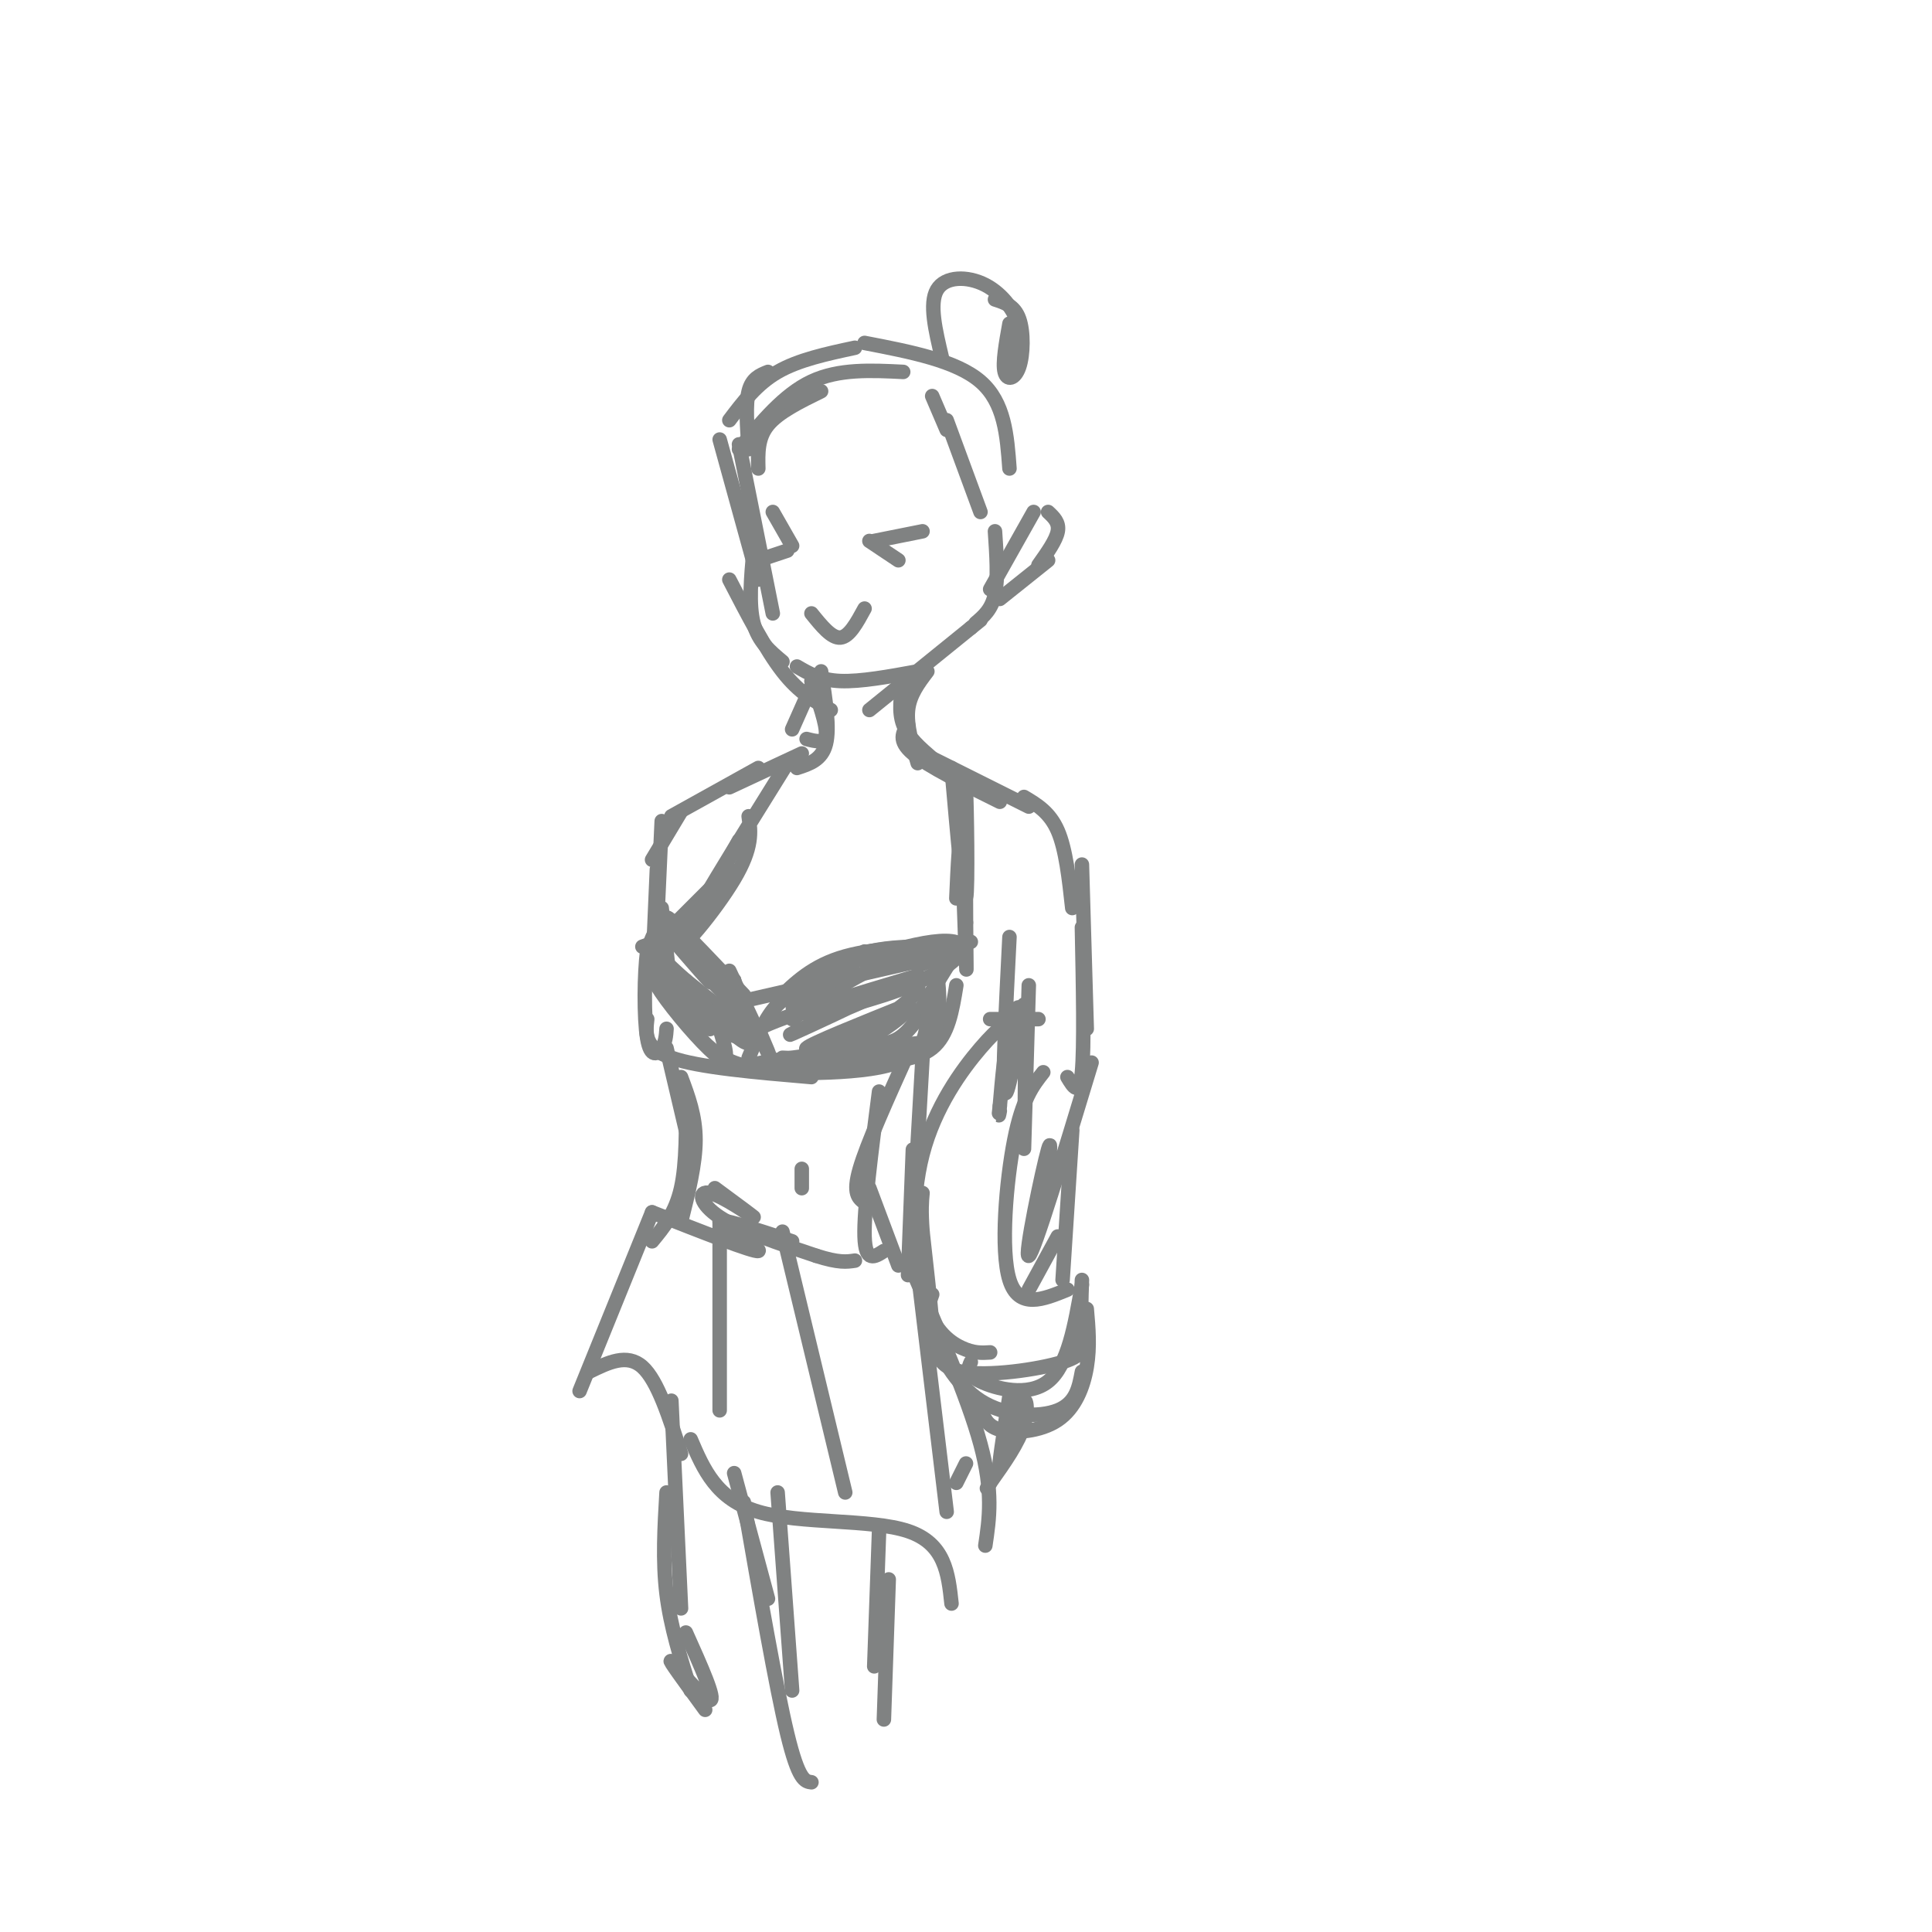<svg viewBox='0 0 400 400' version='1.1' xmlns='http://www.w3.org/2000/svg' xmlns:xlink='http://www.w3.org/1999/xlink'><g fill='none' stroke='rgb(128,130,130)' stroke-width='3' stroke-linecap='round' stroke-linejoin='round'><path d='M149,91c0.000,0.000 8.000,29.000 8,29'/><path d='M153,92c0.000,0.000 7.000,35.000 7,35'/><path d='M156,114c-0.500,5.583 -1.000,11.167 0,15c1.000,3.833 3.500,5.917 6,8'/><path d='M151,120c3.750,7.250 7.500,14.500 11,19c3.500,4.500 6.750,6.250 10,8'/><path d='M165,138c2.417,1.417 4.833,2.833 9,3c4.167,0.167 10.083,-0.917 16,-2'/><path d='M180,147c0.000,0.000 21.000,-17.000 21,-17'/><path d='M201,130c3.500,-2.833 1.750,-1.417 0,0'/><path d='M157,97c-0.083,-3.167 -0.167,-6.333 2,-9c2.167,-2.667 6.583,-4.833 11,-7'/><path d='M153,93c4.667,-5.667 9.333,-11.333 15,-14c5.667,-2.667 12.333,-2.333 19,-2'/><path d='M193,82c0.000,0.000 3.000,7.000 3,7'/><path d='M196,87c0.000,0.000 7.000,19.000 7,19'/><path d='M155,93c-0.333,-4.667 -0.667,-9.333 0,-12c0.667,-2.667 2.333,-3.333 4,-4'/><path d='M151,87c2.833,-3.750 5.667,-7.500 10,-10c4.333,-2.500 10.167,-3.750 16,-5'/><path d='M179,71c9.500,1.833 19.000,3.667 24,8c5.000,4.333 5.500,11.167 6,18'/><path d='M195,74c-1.327,-5.583 -2.655,-11.167 -1,-14c1.655,-2.833 6.292,-2.917 10,-1c3.708,1.917 6.488,5.833 7,9c0.512,3.167 -1.244,5.583 -3,8'/><path d='M209,67c-0.732,4.065 -1.464,8.131 -1,10c0.464,1.869 2.125,1.542 3,-1c0.875,-2.542 0.964,-7.298 0,-10c-0.964,-2.702 -2.982,-3.351 -5,-4'/><path d='M206,110c0.333,4.917 0.667,9.833 0,13c-0.667,3.167 -2.333,4.583 -4,6'/><path d='M205,122c0.000,0.000 9.000,-16.000 9,-16'/><path d='M217,106c1.167,1.083 2.333,2.167 2,4c-0.333,1.833 -2.167,4.417 -4,7'/><path d='M217,116c0.000,0.000 -10.000,8.000 -10,8'/><path d='M168,127c2.083,2.583 4.167,5.167 6,5c1.833,-0.167 3.417,-3.083 5,-6'/><path d='M164,113c0.000,0.000 -4.000,-7.000 -4,-7'/><path d='M181,112c0.000,0.000 10.000,-2.000 10,-2'/><path d='M180,112c0.000,0.000 6.000,4.000 6,4'/><path d='M163,114c0.000,0.000 -6.000,2.000 -6,2'/><path d='M168,142c0.000,0.000 -4.000,9.000 -4,9'/><path d='M168,141c1.583,4.500 3.167,9.000 3,11c-0.167,2.000 -2.083,1.500 -4,1'/><path d='M170,139c0.917,5.833 1.833,11.667 1,15c-0.833,3.333 -3.417,4.167 -6,5'/><path d='M192,139c-1.833,2.417 -3.667,4.833 -4,8c-0.333,3.167 0.833,7.083 2,11'/><path d='M187,141c-0.500,3.167 -1.000,6.333 0,9c1.000,2.667 3.500,4.833 6,7'/><path d='M188,150c-1.083,1.667 -2.167,3.333 1,6c3.167,2.667 10.583,6.333 18,10'/><path d='M189,155c0.000,0.000 24.000,12.000 24,12'/><path d='M212,165c2.667,1.583 5.333,3.167 7,7c1.667,3.833 2.333,9.917 3,16'/><path d='M224,179c0.000,0.000 1.000,34.000 1,34'/><path d='M224,192c0.250,12.417 0.500,24.833 0,30c-0.500,5.167 -1.750,3.083 -3,1'/><path d='M166,156c0.000,0.000 -15.000,7.000 -15,7'/><path d='M157,159c0.000,0.000 -18.000,10.000 -18,10'/><path d='M141,168c0.000,0.000 -6.000,10.000 -6,10'/><path d='M153,174c-3.333,6.167 -6.667,12.333 -10,16c-3.333,3.667 -6.667,4.833 -10,6'/><path d='M151,180c0.000,0.000 -14.000,14.000 -14,14'/><path d='M137,188c1.000,9.000 2.000,18.000 2,18c0.000,0.000 -1.000,-9.000 -2,-12c-1.000,-3.000 -2.000,0.000 -3,3'/><path d='M134,197c-0.631,4.369 -0.708,13.792 0,18c0.708,4.208 2.202,3.202 3,2c0.798,-1.202 0.899,-2.601 1,-4'/><path d='M138,193c5.156,6.022 10.311,12.044 9,10c-1.311,-2.044 -9.089,-12.156 -9,-13c0.089,-0.844 8.044,7.578 16,16'/><path d='M155,207c0.000,0.000 35.000,-8.000 35,-8'/><path d='M190,199c6.000,-1.333 3.500,-0.667 1,0'/><path d='M190,200c0.000,0.000 7.000,-3.000 7,-3'/><path d='M198,197c0.000,0.000 -8.000,13.000 -8,13'/><path d='M194,204c-2.500,4.583 -5.000,9.167 -8,11c-3.000,1.833 -6.500,0.917 -10,0'/><path d='M134,211c-0.333,3.000 -0.667,6.000 5,8c5.667,2.000 17.333,3.000 29,4'/><path d='M198,204c-0.833,5.167 -1.667,10.333 -5,13c-3.333,2.667 -9.167,2.833 -15,3'/><path d='M190,216c-17.556,1.889 -35.111,3.778 -35,5c0.111,1.222 17.889,1.778 27,0c9.111,-1.778 9.556,-5.889 10,-10'/><path d='M192,211c1.667,-2.333 0.833,-3.167 0,-4'/><path d='M194,201c0.667,6.500 1.333,13.000 -4,16c-5.333,3.000 -16.667,2.500 -28,2'/><path d='M151,201c3.500,7.500 7.000,15.000 8,17c1.000,2.000 -0.500,-1.500 -2,-5'/><path d='M157,213c5.167,-2.667 19.083,-6.833 33,-11'/><path d='M170,204c-3.250,0.750 -6.500,1.500 -9,4c-2.500,2.500 -4.250,6.750 -6,11'/><path d='M164,211c5.917,-4.167 11.833,-8.333 18,-11c6.167,-2.667 12.583,-3.833 19,-5'/><path d='M179,197c-5.976,5.577 -11.952,11.155 -14,12c-2.048,0.845 -0.167,-3.042 3,-6c3.167,-2.958 7.619,-4.988 12,-6c4.381,-1.012 8.690,-1.006 13,-1'/><path d='M193,196c-1.356,-0.111 -11.244,0.111 -18,2c-6.756,1.889 -10.378,5.444 -14,9'/><path d='M155,211c-5.250,-5.333 -10.500,-10.667 -11,-12c-0.500,-1.333 3.750,1.333 8,4'/><path d='M152,203c0.333,0.000 -2.833,-2.000 -6,-4'/><path d='M177,199c5.872,-1.724 11.744,-3.449 16,-4c4.256,-0.551 6.897,0.071 6,2c-0.897,1.929 -5.333,5.167 -13,8c-7.667,2.833 -18.564,5.263 -19,5c-0.436,-0.263 9.590,-3.218 13,-4c3.410,-0.782 0.205,0.609 -3,2'/><path d='M177,208c-4.901,2.376 -15.653,7.316 -13,6c2.653,-1.316 18.711,-8.889 24,-10c5.289,-1.111 -0.191,4.239 -7,8c-6.809,3.761 -14.945,5.932 -14,5c0.945,-0.932 10.973,-4.966 21,-9'/><path d='M188,208c1.786,0.262 -4.250,5.417 -12,9c-7.750,3.583 -17.214,5.595 -24,3c-6.786,-2.595 -10.893,-9.798 -15,-17'/><path d='M137,203c0.658,0.052 9.803,8.682 14,11c4.197,2.318 3.444,-1.678 1,-6c-2.444,-4.322 -6.581,-8.971 -5,-7c1.581,1.971 8.880,10.563 9,12c0.120,1.437 -6.940,-4.282 -14,-10'/><path d='M142,203c-4.060,-3.468 -7.208,-7.136 -5,-4c2.208,3.136 9.774,13.078 10,14c0.226,0.922 -6.888,-7.176 -10,-10c-3.112,-2.824 -2.222,-0.376 1,4c3.222,4.376 8.778,10.679 11,12c2.222,1.321 1.111,-2.339 0,-6'/><path d='M149,213c-2.512,-3.952 -8.792,-10.833 -8,-10c0.792,0.833 8.655,9.381 12,12c3.345,2.619 2.173,-0.690 1,-4'/><path d='M163,158c-10.444,16.778 -20.889,33.556 -22,37c-1.111,3.444 7.111,-6.444 11,-13c3.889,-6.556 3.444,-9.778 3,-13'/><path d='M197,159c1.267,14.444 2.533,28.889 3,27c0.467,-1.889 0.133,-20.111 0,-22c-0.133,-1.889 -0.067,12.556 0,27'/><path d='M200,191c0.048,7.476 0.167,12.667 0,8c-0.167,-4.667 -0.619,-19.190 -1,-23c-0.381,-3.810 -0.690,3.095 -1,10'/><path d='M211,210c-2.077,1.260 -4.153,2.520 -8,7c-3.847,4.480 -9.464,12.180 -12,22c-2.536,9.820 -1.990,21.759 0,29c1.990,7.241 5.426,9.783 8,11c2.574,1.217 4.287,1.108 6,1'/><path d='M216,222c-2.156,2.733 -4.311,5.467 -6,14c-1.689,8.533 -2.911,22.867 -1,29c1.911,6.133 6.956,4.067 12,2'/><path d='M226,220c-5.978,19.711 -11.956,39.422 -13,40c-1.044,0.578 2.844,-17.978 4,-22c1.156,-4.022 -0.422,6.489 -2,17'/><path d='M222,234c0.000,0.000 -2.000,31.000 -2,31'/><path d='M213,267c0.000,0.000 6.000,-11.000 6,-11'/><path d='M201,282c-0.556,1.244 -1.111,2.489 2,4c3.111,1.511 9.889,3.289 14,0c4.111,-3.289 5.556,-11.644 7,-20'/><path d='M224,265c-0.139,4.080 -0.278,8.159 0,11c0.278,2.841 0.971,4.442 -4,6c-4.971,1.558 -15.608,3.073 -21,2c-5.392,-1.073 -5.541,-4.735 -6,-10c-0.459,-5.265 -1.230,-12.132 -2,-19'/><path d='M191,255c-0.333,-4.500 -0.167,-6.250 0,-8'/><path d='M205,211c0.000,0.000 10.000,0.000 10,0'/><path d='M209,194c-0.750,14.833 -1.500,29.667 -1,32c0.500,2.333 2.250,-7.833 4,-18'/><path d='M213,204c-0.500,17.101 -1.000,34.202 -1,34c0.000,-0.202 0.500,-17.708 0,-25c-0.500,-7.292 -2.000,-4.369 -3,0c-1.000,4.369 -1.500,10.185 -2,16'/><path d='M207,229c-0.333,2.833 -0.167,1.917 0,1'/><path d='M138,217c0.000,0.000 4.000,17.000 4,17'/><path d='M141,223c1.500,4.000 3.000,8.000 3,13c0.000,5.000 -1.500,11.000 -3,17'/><path d='M142,226c0.083,7.417 0.167,14.833 -1,20c-1.167,5.167 -3.583,8.083 -6,11'/><path d='M188,218c-4.250,9.417 -8.500,18.833 -10,24c-1.500,5.167 -0.250,6.083 1,7'/><path d='M182,226c-1.583,12.250 -3.167,24.500 -3,30c0.167,5.500 2.083,4.250 4,3'/><path d='M180,246c0.000,0.000 6.000,16.000 6,16'/><path d='M148,246c4.339,3.202 8.679,6.405 8,6c-0.679,-0.405 -6.375,-4.417 -9,-5c-2.625,-0.583 -2.179,2.262 2,5c4.179,2.738 12.089,5.369 20,8'/><path d='M169,260c4.667,1.500 6.333,1.250 8,1'/><path d='M164,257c-7.711,-2.533 -15.422,-5.067 -15,-4c0.422,1.067 8.978,5.733 8,6c-0.978,0.267 -11.489,-3.867 -22,-8'/><path d='M135,251c0.000,0.000 -15.000,37.000 -15,37'/><path d='M122,284c3.917,-1.917 7.833,-3.833 11,-1c3.167,2.833 5.583,10.417 8,18'/><path d='M143,298c2.667,6.222 5.333,12.444 14,15c8.667,2.556 23.333,1.444 31,4c7.667,2.556 8.333,8.778 9,15'/><path d='M190,263c0.000,0.000 6.000,50.000 6,50'/><path d='M149,253c0.000,0.000 0.000,39.000 0,39'/><path d='M162,255c0.000,0.000 13.000,54.000 13,54'/><path d='M188,261c6.167,14.083 12.333,28.167 15,38c2.667,9.833 1.833,15.417 1,21'/><path d='M200,303c0.000,0.000 -2.000,4.000 -2,4'/><path d='M137,170c0.000,0.000 -1.000,22.000 -1,22'/><path d='M136,180c0.000,0.000 -1.000,23.000 -1,23'/><path d='M191,219c0.000,0.000 -2.000,35.000 -2,35'/><path d='M189,238c0.000,0.000 -1.000,26.000 -1,26'/><path d='M166,242c0.000,0.000 0.000,4.000 0,4'/><path d='M152,305c0.000,0.000 7.000,26.000 7,26'/><path d='M161,309c0.000,0.000 3.000,41.000 3,41'/><path d='M154,311c3.333,19.167 6.667,38.333 9,48c2.333,9.667 3.667,9.833 5,10'/><path d='M182,317c0.000,0.000 -1.000,28.000 -1,28'/><path d='M184,327c0.000,0.000 -1.000,29.000 -1,29'/><path d='M139,290c0.000,0.000 2.000,43.000 2,43'/><path d='M138,309c-0.417,7.083 -0.833,14.167 0,21c0.833,6.833 2.917,13.417 5,20'/><path d='M142,338c3.156,7.022 6.311,14.044 5,14c-1.311,-0.044 -7.089,-7.156 -8,-8c-0.911,-0.844 3.044,4.578 7,10'/><path d='M209,289c-1.226,7.857 -2.452,15.714 -2,15c0.452,-0.714 2.583,-10.000 4,-13c1.417,-3.000 2.119,0.286 1,4c-1.119,3.714 -4.060,7.857 -7,12'/><path d='M205,307c-1.167,2.000 -0.583,1.000 0,0'/><path d='M193,268c-0.685,1.905 -1.369,3.810 0,8c1.369,4.190 4.792,10.667 10,14c5.208,3.333 12.202,3.524 16,2c3.798,-1.524 4.399,-4.762 5,-8'/><path d='M225,271c0.345,3.917 0.690,7.833 0,12c-0.690,4.167 -2.417,8.583 -6,11c-3.583,2.417 -9.024,2.833 -12,2c-2.976,-0.833 -3.488,-2.917 -4,-5'/></g>
</svg>